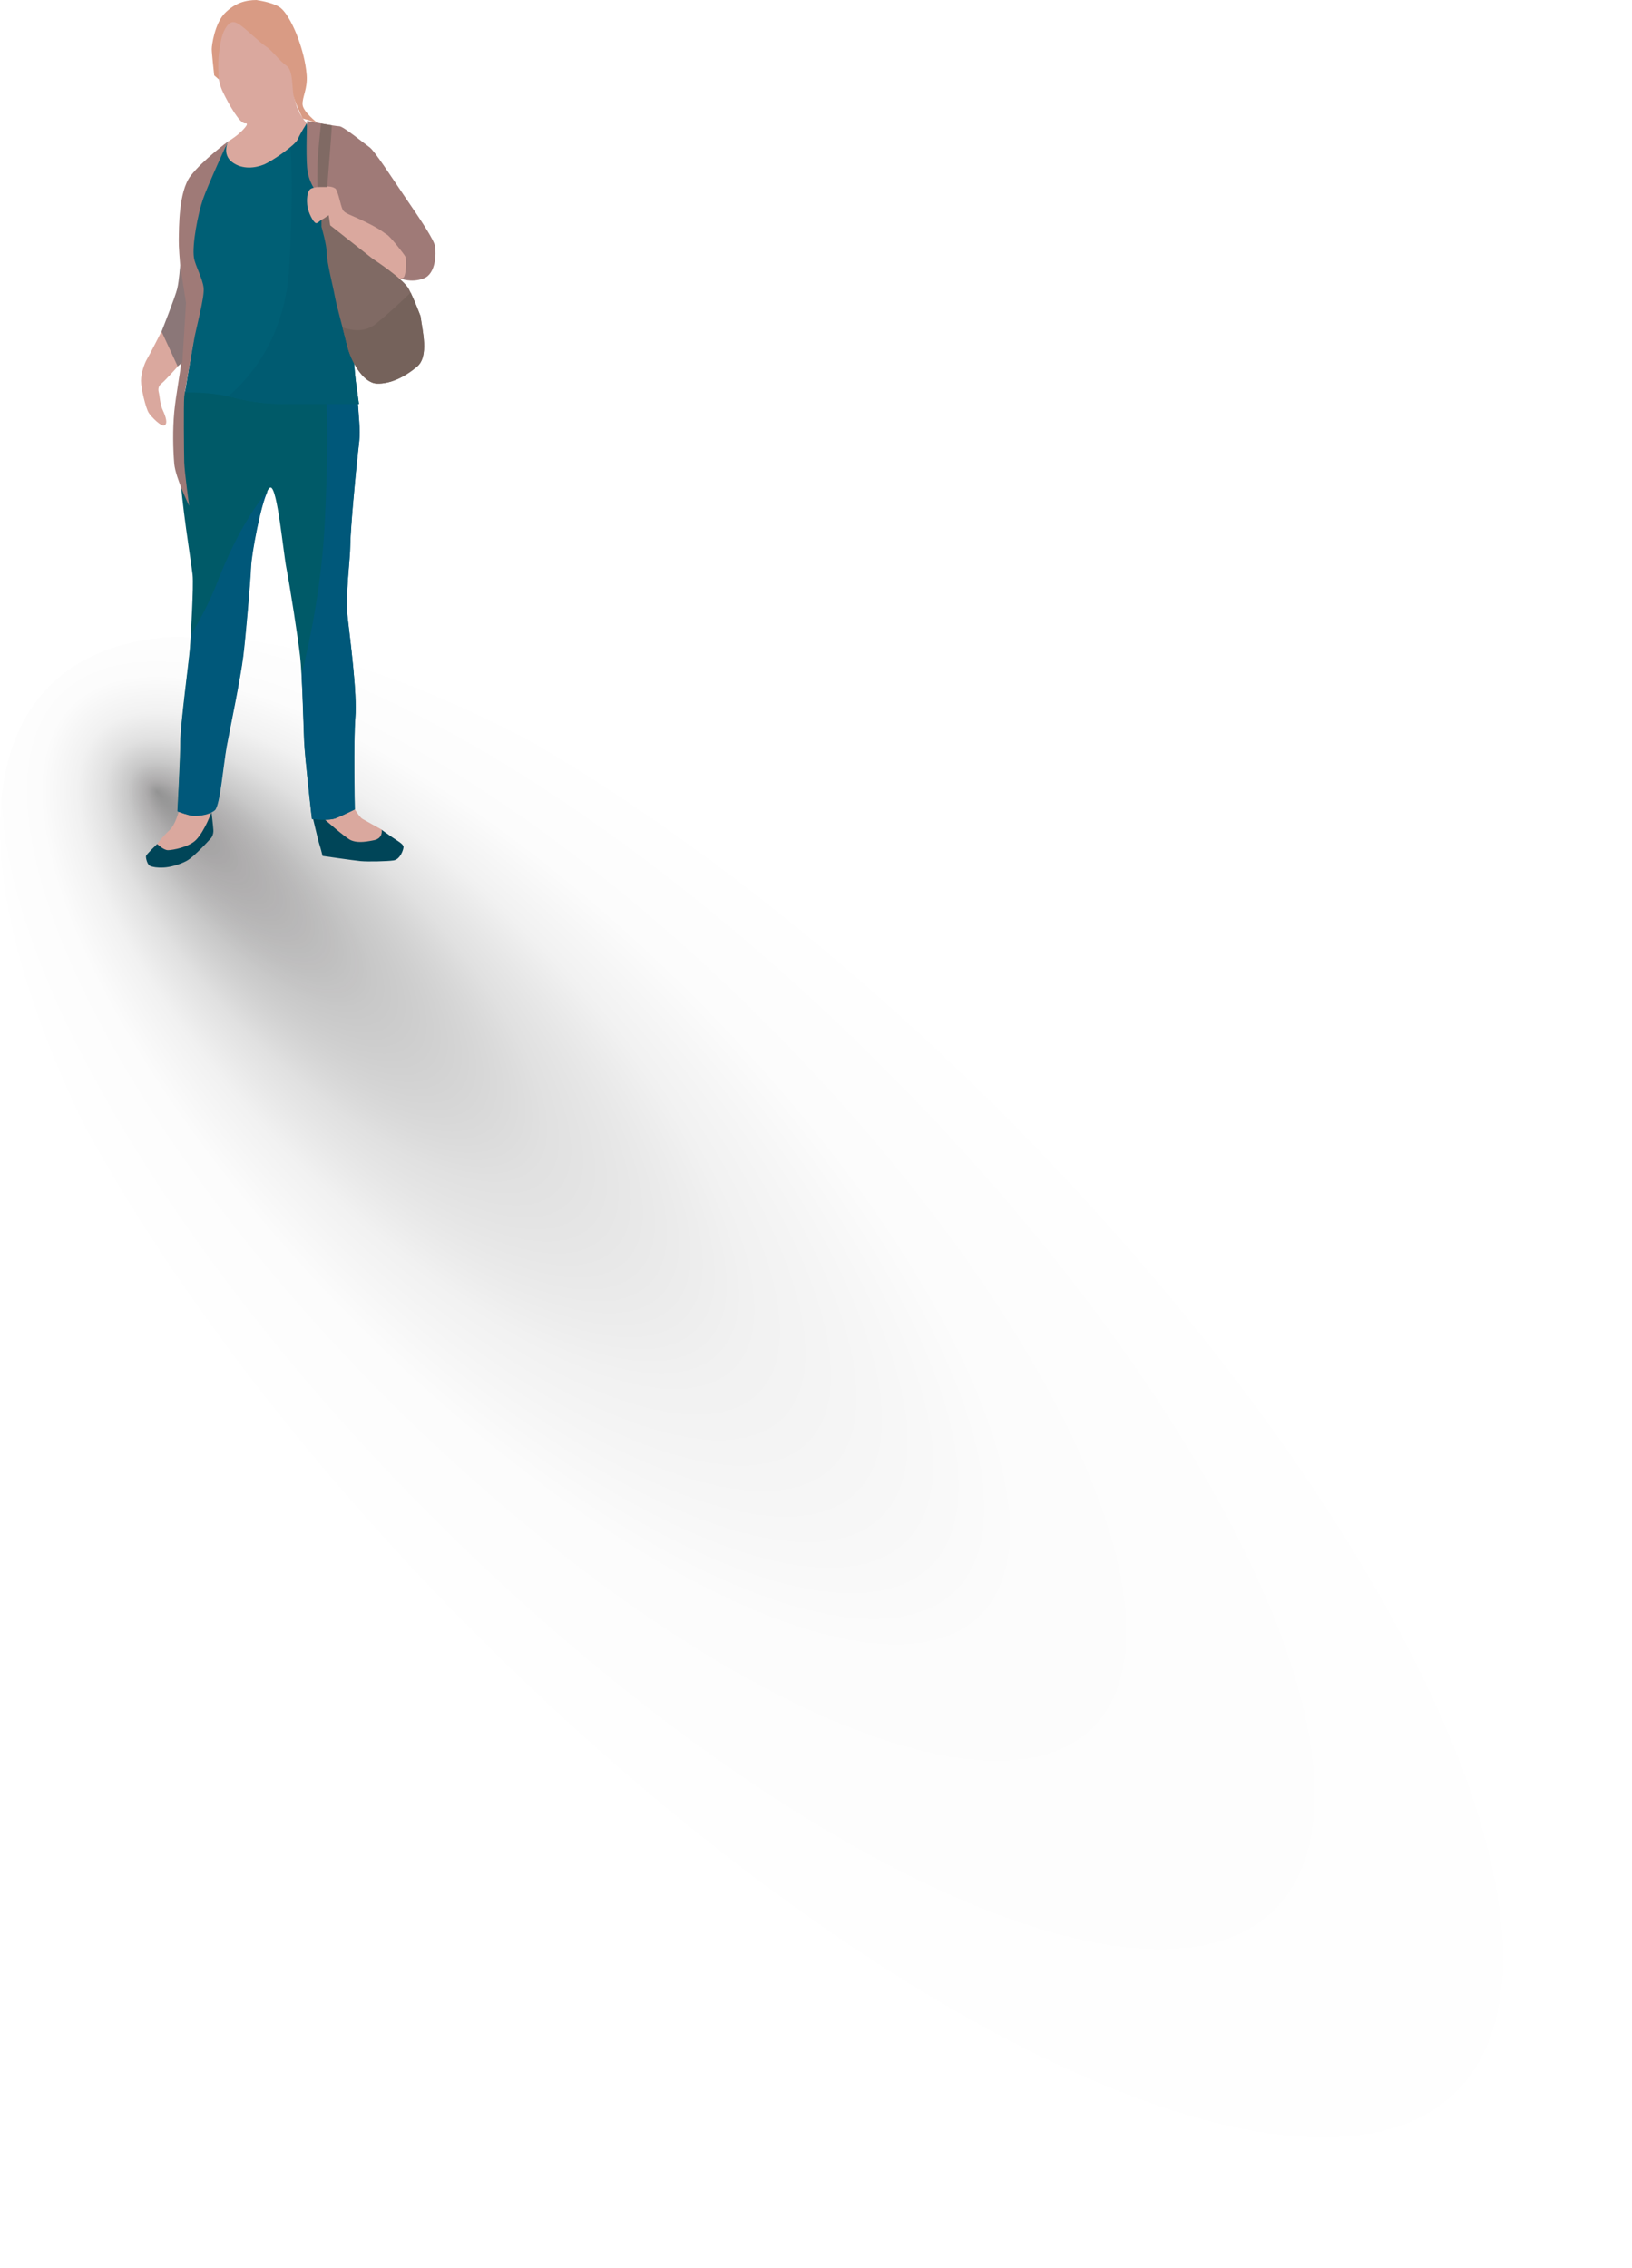 <?xml version="1.0" encoding="UTF-8"?><svg id="b" xmlns="http://www.w3.org/2000/svg" xmlns:xlink="http://www.w3.org/1999/xlink" viewBox="0 0 119.31 165.81"><defs><style>.e{fill:#00587a;}.f{fill:#004558;}.g{fill:#005b71;}.h{fill:#005f75;}.i{fill:#005a68;}.j{fill:#806a64;}.k{fill:#8b7778;}.l{fill:#9f7a77;}.m{fill:#d99b84;}.n{fill:#daa89e;}.o{fill:#75625b;}.p{fill:url(#d);opacity:.6;}</style><radialGradient id="d" cx="-2263.44" cy="-114.8" fx="-2302.02" fy="-114.8" r="47.48" gradientTransform="translate(-10.3 3882.36) rotate(90) scale(1.67 .61)" gradientUnits="userSpaceOnUse"><stop offset="0" stop-color="#000" stop-opacity=".7"/><stop offset=".06" stop-color="#140f11" stop-opacity=".57"/><stop offset=".15" stop-color="#000" stop-opacity=".36"/><stop offset=".27" stop-color="#000" stop-opacity=".2"/><stop offset=".41" stop-color="#000" stop-opacity=".09"/><stop offset=".6" stop-color="#000" stop-opacity=".02"/><stop offset="1" stop-color="#000" stop-opacity="0"/></radialGradient></defs><g id="c"><ellipse class="p" cx="59.65" cy="106.15" rx="28.94" ry="79.22" transform="translate(-57.59 73.27) rotate(-45)"/><path class="n" d="m25.69,58.72s.49.96.82,1.15c.33.19,1.4.78,1.4.78,0,0,.21.71,0,.85-.21.14-.57.31-1.35.24-.78-.07-1.52-.36-1.71-.47-.19-.12-1.11-1.03-1.11-1.03,0,0-.33-.84-.33-.9s2.28-.62,2.28-.62Z"/><path class="f" d="m22.89,59.87s.4,1.71.47,1.89c.07.19.22.81.22.81,0,0,2.26.33,2.78.38.53.05,1.94.02,2.41-.05.48-.07.73-.78.73-.99s-.49-.47-.82-.7c-.28-.19-.78-.55-.78-.55,0,0,.14.64-.6.77-.73.15-1.23.17-1.63,0-.4-.16-2.05-1.63-2.05-1.63l-.74.07Z"/><path class="f" d="m15.46,59.35s.12,1.01.14,1.33c.02.32-.14.55-.14.55,0,0-1.24,1.4-1.83,1.71-.58.3-1.24.46-1.68.48-.45.02-.78-.03-.98-.12-.2-.09-.33-.6-.29-.74.06-.14.8-.85.8-.85,0,0,.05.02.69.08.63.07,1.47-.17,1.68-.32.21-.14,1.6-2.11,1.6-2.11Z"/><path class="n" d="m13.07,59.31s-.25.99-.68,1.38c-.43.39-.9,1-.9,1,0,0,.46.46.79.46s1.55-.22,2.07-.77c.63-.66,1.12-2.03,1.12-2.03,0,0-.9-.18-1.19-.18s-1.2.14-1.2.14Z"/><path class="i" d="m26.16,29.54c.16,2.18.18,2.07,0,3.56-.17,1.49-.56,5.76-.56,6.76s-.38,3.69-.19,5.3c.19,1.61.71,5.54.56,7.29-.14,1.75-.04,6.72-.04,6.72,0,0-.78.4-1.35.63-.57.24-1.78.07-1.78.07,0,0-.52-4.49-.57-5.72-.05-1.23-.14-4.88-.29-6.16-.14-1.27-.76-5.25-1-6.44-.23-1.18-.66-5.87-1.15-5.91-.5-.05-1.4,4.64-1.45,5.77-.05,1.14-.38,4.97-.57,6.53-.19,1.56-.95,5.21-1.21,6.58-.26,1.37-.49,4.35-.87,4.69-.38.33-1.12.44-1.6.41-.35-.02-1.12-.32-1.12-.32,0,0,.21-3.83.21-5.07s.66-6.1.71-6.91c.05-.8.28-4.45.19-5.3-.09-.85-.88-5.66-.9-7.57-.03-1.92.23-5.77.23-5.77,0,0,1.27-.83,1.66-.65.38.18,11.07,1.5,11.07,1.5Z"/><path class="e" d="m19.57,35.9c-.56.64-2.14,2.66-3.7,6.7-.48,1.25-1.16,2.55-1.9,3.81-.02.41-.04.74-.06.93-.05.8-.71,5.68-.71,6.91s-.21,5.07-.21,5.07c0,0,.77.3,1.12.32.48.03,1.22-.08,1.6-.41.38-.33.62-3.31.87-4.69.26-1.37,1.02-5.01,1.21-6.58.19-1.56.52-5.39.57-6.53.04-.97.71-4.55,1.21-5.52Z"/><path class="e" d="m24.59,59.8c.57-.24,1.35-.63,1.35-.63,0,0-.1-4.97.04-6.72.14-1.75-.38-5.68-.56-7.29-.19-1.61.19-4.3.19-5.3s.39-5.27.56-6.76c.18-1.49.16-1.38,0-3.56,0,0-.96-.12-2.31-.29.08,1.32.14,3.95-.12,9-.22,4.31-.99,8.21-1.69,11.05.09,1.62.15,3.92.19,4.85.05,1.23.57,5.72.57,5.72,0,0,1.22.16,1.78-.07Z"/><path class="h" d="m25.82,25.52s.07,1.56.25,2.79l.17,1.23h-4.82c-2.56,0-3.31-.23-4.76-.57-1.44-.33-3.14-.28-3.14-.28,0,0,1.24-7.29,1.14-7.57-.1-.28-.91-2.48-.76-4.13.14-1.65,2.77-6.64,2.77-6.64l5.75-1.33,2.93,10.38.48,6.12Z"/><path class="g" d="m21.42,29.54h4.82l-.17-1.23c-.18-1.23-.25-2.79-.25-2.79l-.48-6.12-2.89-10.21-1.3.76s.4,2.2,0,9.54c-.28,5.2-2.93,8.18-4.47,9.49,1.42.33,2.19.56,4.73.56Z"/><path class="l" d="m29.29,20.36s.75.34,1.67,0c.92-.34.92-1.83.85-2.33-.07-.5-1.08-1.99-2.12-3.51-1.04-1.53-2.32-3.52-2.68-3.76-.36-.25-1.91-1.53-2.2-1.53s-2.36-.39-2.36-.39c0,0-.09,2.34,0,3.41.09,1.07.66,1.74.66,1.74l6.18,6.38Z"/><path class="n" d="m24.49,13.77c-.31-.25-1.33-.14-1.71,0-.37.14-.37.92-.3,1.35.07.43.43,1.16.62,1.19.19.04.39-.41.73-.27.34.14.16.47.34.69.18.23,2.07,1.67,2.63,2.06.55.39,1.35,1.23,1.57,1.37.23.14.96.3,1.14.12.18-.17.22-1.31.13-1.51-.09-.19-1.1-1.47-1.35-1.62-.25-.14-.39-.35-1.56-.92-1.17-.57-1.53-.61-1.68-.91-.16-.3-.32-1.36-.55-1.56Z"/><path class="n" d="m12.4,24.06s.43.64.59,1.18c.17.55,0,1.56,0,1.56,0,0-.92,1.02-1.13,1.19-.22.16-.34.38-.25.7.08.32.08.84.29,1.29.21.45.38.97.14,1.11-.24.14-.95-.59-1.16-.9-.21-.31-.57-1.78-.57-2.35s.26-1.3.45-1.61c.19-.31,1.04-1.99,1.04-1.99,0,0,.38-.24.59-.19Z"/><path class="l" d="m16.66,10.35s-1.46,3.17-1.82,4.21c-.36,1.04-.81,3.33-.66,4.28.09.58.64,1.51.71,2.22.07.71-.6,3.1-.71,3.83-.12.73-.66,3.62-.71,4.12-.05.5-.02,4.04,0,4.8.03.76.36,3.17.36,3.17,0,0-.99-2.03-1.09-3.07-.09-1.04-.12-2.51,0-3.79.12-1.28.48-3.08.5-3.62.02-.54.16-3.38.14-4.28-.02-.9-.33-3.78-.31-4.68.02-.9-.02-3.53.87-4.69.9-1.16,2.72-2.5,2.72-2.5Z"/><path class="k" d="m11.81,24.24s1-2.52,1.15-3.15c.14-.62.21-1.7.21-1.7l.43,2.75-.27,4.36-.34.28-1.18-2.55Z"/><path class="j" d="m30.74,23.1c.14,1.07.64,2.95-.25,3.7-.89.75-1.95,1.28-2.94,1.24-.99-.04-1.88-1.6-2.17-2.77-.28-1.17-.74-2.77-.89-3.55-.14-.78-.6-2.56-.6-3.19s-.39-1.95-.39-1.95v-.49l.53-.36.11.74,3.11,2.45s2.25,1.46,2.64,2.21c.39.74.85,1.98.85,1.98Z"/><path class="o" d="m27.55,28.04c.99.04,2.06-.5,2.94-1.24.89-.75.39-2.63.25-3.7,0,0-.37-.97-.72-1.71-.74.71-1.67,1.58-2.54,2.28-.73.6-1.63.54-2.44.27.12.46.24.92.34,1.33.28,1.17,1.17,2.73,2.17,2.77Z"/><path class="j" d="m23.92,13.67s.21-2.68.26-3.31c.03-.44.07-.93.08-1.19-.24-.04-.52-.09-.79-.14-.06.54-.24,2.14-.26,3.05-.02,1.12,0,1.59,0,1.59h.71Z"/><path class="n" d="m17.54,1.24c-.92.21-1.71,1.42-1.67,2.56.03,1.13,0,2.05.43,2.94.43.89,1.24,2.33,1.63,2.28.39-.04-.28.6-.53.81-.25.21-.73.52-.73.52,0,0-.46.93.3,1.5.75.57,1.71.43,2.32.18.6-.25,2.3-1.42,2.48-1.85.18-.43.65-1.16.65-1.16,0,0-.54-.61-.75-1.32-.21-.71-.25-.78-.11-1.49.14-.71.21-1.92,0-2.56-.21-.64-1.28-1.95-1.92-2.2-.64-.25-2.09-.21-2.09-.21Z"/><path class="m" d="m18.78,0c-.85,0-1.6.22-2.34.96-.74.75-.96,2.34-.96,2.63s.18,1.92.18,1.92l.34.3s-.1-1.12.01-1.94c.11-.82.22-1.49.57-1.95.35-.46.64-.35,1.1,0,.47.35,1.25,1.13,1.74,1.46.5.32.99,1.06,1.52,1.42.53.36.38,1.72.55,2.32.17.6.64,1.54.64,1.54l1.08.33s-1.05-.81-1.09-1.34c-.04-.53.38-1.17.3-2.17-.08-.99-.36-1.95-.62-2.66-.25-.71-.82-1.95-1.38-2.31-.57-.36-1.63-.5-1.63-.5Z"/></g></svg>